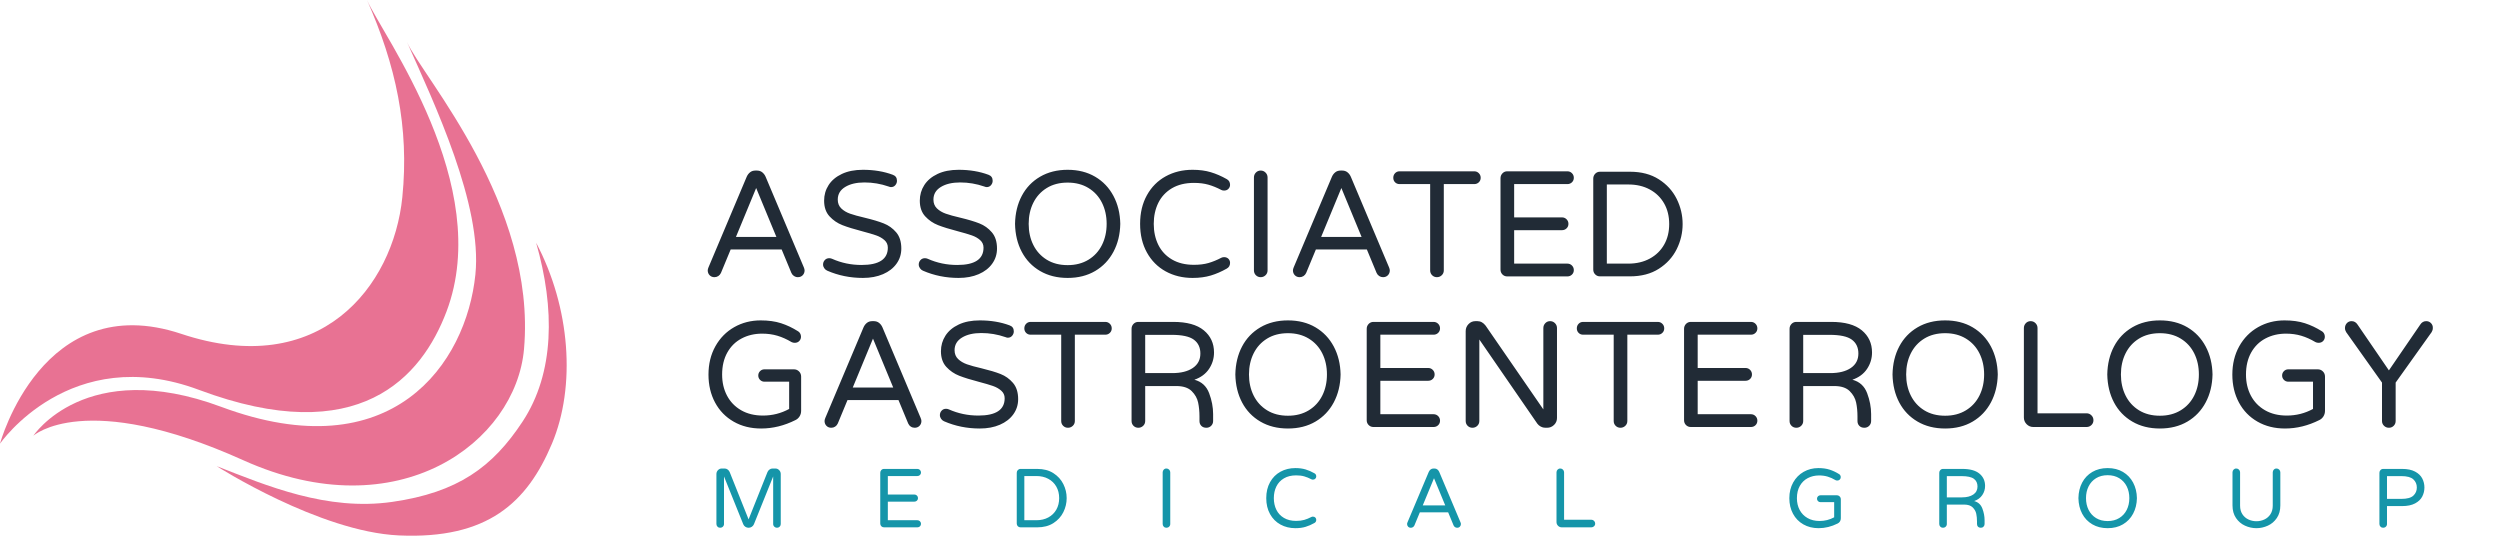 <svg width="280" height="60" viewBox="0 0 280 60" fill="none" xmlns="http://www.w3.org/2000/svg">
<g clip-path="url(#clip0_201_77)">
<path fill-rule="evenodd" clip-rule="evenodd" d="M80.659 59.109C80.54 59.109 80.441 59.069 80.36 58.987C80.279 58.906 80.239 58.807 80.239 58.688V53.091C80.239 52.922 80.297 52.777 80.416 52.655C80.534 52.533 80.677 52.472 80.845 52.472H81.153C81.277 52.472 81.391 52.509 81.494 52.584C81.597 52.659 81.673 52.753 81.723 52.866L83.841 58.172L85.96 52.866C86.009 52.753 86.086 52.659 86.189 52.584C86.291 52.509 86.405 52.472 86.529 52.472H86.837C87.005 52.472 87.148 52.533 87.267 52.655C87.385 52.777 87.444 52.922 87.444 53.091V58.688C87.444 58.807 87.404 58.906 87.323 58.987C87.241 59.069 87.142 59.109 87.024 59.109C86.905 59.109 86.805 59.069 86.721 58.987C86.637 58.906 86.595 58.807 86.595 58.688V53.362L84.439 58.716C84.389 58.835 84.31 58.929 84.201 59.002C84.091 59.074 83.972 59.109 83.841 59.109C83.711 59.109 83.591 59.074 83.482 59.002C83.373 58.929 83.293 58.835 83.244 58.716L81.088 53.362V58.688C81.088 58.807 81.046 58.906 80.962 58.987C80.878 59.069 80.777 59.109 80.659 59.109ZM99.008 59.062C98.889 59.062 98.79 59.022 98.709 58.941C98.628 58.859 98.588 58.76 98.588 58.641V52.95C98.588 52.831 98.628 52.73 98.709 52.645C98.79 52.561 98.889 52.519 99.008 52.519H102.751C102.863 52.519 102.958 52.558 103.035 52.636C103.113 52.714 103.152 52.809 103.152 52.922C103.152 53.034 103.113 53.128 103.035 53.203C102.958 53.278 102.863 53.316 102.751 53.316H99.437V55.388H102.415C102.527 55.388 102.622 55.427 102.699 55.505C102.777 55.583 102.816 55.678 102.816 55.791C102.816 55.903 102.777 55.997 102.699 56.072C102.622 56.147 102.527 56.184 102.415 56.184H99.437V58.266H102.751C102.863 58.266 102.958 58.305 103.035 58.383C103.113 58.461 103.152 58.556 103.152 58.669C103.152 58.781 103.113 58.875 103.035 58.95C102.958 59.025 102.863 59.062 102.751 59.062H99.008ZM114.296 59.062C114.177 59.062 114.079 59.022 113.997 58.941C113.916 58.859 113.876 58.76 113.876 58.641V52.95C113.876 52.831 113.916 52.73 113.997 52.645C114.079 52.561 114.177 52.519 114.296 52.519H116.172C116.881 52.519 117.483 52.676 117.978 52.992C118.473 53.308 118.844 53.716 119.093 54.216C119.343 54.715 119.467 55.24 119.467 55.791C119.467 56.341 119.343 56.866 119.093 57.366C118.844 57.865 118.473 58.273 117.978 58.589C117.483 58.905 116.881 59.062 116.172 59.062H114.296ZM116.069 58.266C116.58 58.266 117.028 58.161 117.413 57.952C117.799 57.742 118.097 57.452 118.309 57.08C118.521 56.708 118.627 56.278 118.627 55.791C118.627 55.303 118.521 54.874 118.309 54.502C118.097 54.129 117.799 53.839 117.413 53.63C117.028 53.421 116.58 53.316 116.069 53.316H114.725V58.266H116.069ZM130.639 59.109C130.52 59.109 130.421 59.069 130.34 58.987C130.259 58.906 130.219 58.807 130.219 58.688V52.903C130.219 52.784 130.259 52.683 130.34 52.598C130.421 52.514 130.52 52.472 130.639 52.472C130.757 52.472 130.858 52.514 130.942 52.598C131.026 52.683 131.068 52.784 131.068 52.903V58.688C131.068 58.807 131.026 58.906 130.942 58.987C130.858 59.069 130.757 59.109 130.639 59.109ZM145.087 59.156C144.464 59.156 143.906 59.02 143.411 58.748C142.917 58.477 142.527 58.086 142.245 57.577C141.962 57.068 141.82 56.472 141.82 55.791C141.82 55.109 141.962 54.514 142.245 54.005C142.527 53.496 142.917 53.105 143.411 52.833C143.906 52.561 144.464 52.425 145.087 52.425C145.509 52.425 145.887 52.475 146.221 52.575C146.554 52.675 146.885 52.819 147.215 53.006C147.352 53.081 147.42 53.2 147.42 53.362C147.42 53.456 147.385 53.539 147.317 53.611C147.249 53.683 147.159 53.719 147.047 53.719C146.984 53.719 146.928 53.707 146.879 53.681C146.605 53.538 146.337 53.428 146.076 53.353C145.815 53.278 145.513 53.241 145.171 53.241C144.636 53.241 144.179 53.351 143.803 53.573C143.427 53.796 143.143 54.098 142.954 54.483C142.765 54.867 142.669 55.303 142.669 55.791C142.669 56.278 142.765 56.714 142.954 57.098C143.143 57.483 143.427 57.786 143.803 58.008C144.179 58.23 144.636 58.341 145.171 58.341C145.513 58.341 145.815 58.303 146.076 58.228C146.337 58.153 146.605 58.043 146.879 57.9C146.928 57.875 146.984 57.862 147.047 57.862C147.159 57.862 147.249 57.897 147.317 57.966C147.385 58.034 147.42 58.118 147.42 58.219C147.42 58.381 147.352 58.5 147.215 58.575C146.885 58.763 146.554 58.906 146.221 59.006C145.887 59.107 145.509 59.156 145.087 59.156ZM158.013 59.109C157.889 59.109 157.787 59.069 157.71 58.987C157.633 58.906 157.593 58.807 157.593 58.688C157.593 58.638 157.609 58.575 157.64 58.5L160.02 52.856C160.069 52.744 160.139 52.652 160.23 52.58C160.321 52.508 160.431 52.472 160.561 52.472H160.655C160.785 52.472 160.895 52.508 160.986 52.58C161.077 52.652 161.147 52.744 161.196 52.856L163.576 58.5C163.607 58.575 163.623 58.638 163.623 58.688C163.623 58.807 163.583 58.906 163.506 58.987C163.429 59.069 163.327 59.109 163.203 59.109C163.116 59.109 163.037 59.086 162.965 59.039C162.893 58.992 162.839 58.928 162.801 58.847L162.195 57.384H159.021L158.415 58.847C158.377 58.928 158.323 58.992 158.251 59.039C158.179 59.086 158.1 59.109 158.013 59.109ZM159.348 56.606H161.868L160.608 53.559L159.348 56.606ZM174.916 59.062C174.755 59.062 174.615 59.004 174.501 58.889C174.386 58.774 174.328 58.634 174.328 58.472V52.903C174.328 52.784 174.368 52.683 174.449 52.598C174.531 52.514 174.629 52.472 174.748 52.472C174.867 52.472 174.967 52.514 175.051 52.598C175.135 52.683 175.177 52.784 175.177 52.903V58.209H178.229C178.348 58.209 178.449 58.252 178.533 58.336C178.617 58.42 178.659 58.522 178.659 58.641C178.659 58.76 178.617 58.859 178.533 58.941C178.449 59.022 178.348 59.062 178.229 59.062H174.916ZM203.681 59.156C203.04 59.156 202.471 59.014 201.973 58.73C201.476 58.446 201.089 58.048 200.816 57.539C200.543 57.03 200.405 56.45 200.405 55.8C200.405 55.137 200.548 54.55 200.835 54.038C201.121 53.525 201.511 53.128 202.006 52.847C202.501 52.566 203.049 52.425 203.653 52.425C204.139 52.425 204.563 52.484 204.927 52.603C205.291 52.722 205.641 52.887 205.977 53.1C206.027 53.125 206.071 53.168 206.108 53.231C206.145 53.294 206.164 53.362 206.164 53.438C206.164 53.543 206.129 53.634 206.057 53.709C205.985 53.784 205.891 53.822 205.772 53.822C205.704 53.822 205.639 53.806 205.576 53.775C205.284 53.6 204.991 53.468 204.699 53.381C204.407 53.294 204.089 53.25 203.747 53.25C203.273 53.25 202.848 53.35 202.468 53.55C202.088 53.75 201.791 54.042 201.577 54.427C201.362 54.811 201.255 55.268 201.255 55.8C201.255 56.288 201.355 56.723 201.558 57.108C201.761 57.492 202.053 57.795 202.435 58.017C202.818 58.239 203.271 58.35 203.793 58.35C204.379 58.35 204.923 58.212 205.427 57.938V56.241H203.887C203.781 56.241 203.691 56.203 203.616 56.128C203.541 56.053 203.504 55.962 203.504 55.856C203.504 55.75 203.541 55.659 203.616 55.584C203.691 55.509 203.781 55.472 203.887 55.472H205.725C205.849 55.472 205.956 55.516 206.043 55.603C206.129 55.69 206.173 55.797 206.173 55.922V58.05C206.173 58.181 206.141 58.298 206.075 58.402C206.01 58.505 205.924 58.582 205.819 58.631C205.121 58.981 204.409 59.156 203.681 59.156ZM217.616 59.109C217.497 59.109 217.398 59.069 217.317 58.987C217.236 58.906 217.196 58.807 217.196 58.688V52.95C217.196 52.831 217.236 52.73 217.317 52.645C217.398 52.561 217.497 52.519 217.616 52.519H219.791C220.637 52.519 221.272 52.694 221.695 53.044C222.117 53.393 222.329 53.853 222.329 54.422C222.329 54.797 222.225 55.139 222.017 55.448C221.809 55.758 221.505 55.981 221.107 56.119C221.555 56.238 221.861 56.517 222.026 56.958C222.191 57.398 222.273 57.832 222.273 58.256V58.688C222.273 58.807 222.233 58.906 222.152 58.987C222.071 59.069 221.972 59.109 221.853 59.109C221.723 59.109 221.618 59.07 221.541 58.992C221.463 58.914 221.424 58.812 221.424 58.688V58.406C221.424 58.094 221.396 57.804 221.34 57.539C221.284 57.274 221.151 57.036 220.939 56.827C220.727 56.617 220.407 56.513 219.977 56.513H218.045V58.688C218.045 58.807 218.003 58.906 217.919 58.987C217.835 59.069 217.735 59.109 217.616 59.109ZM219.735 55.706C220.269 55.706 220.694 55.6 221.009 55.388C221.323 55.175 221.48 54.875 221.48 54.487C221.48 54.112 221.345 53.825 221.074 53.625C220.803 53.425 220.341 53.325 219.688 53.325H218.045V55.706H219.735ZM236.059 59.156C235.405 59.156 234.833 59.013 234.341 58.725C233.849 58.437 233.471 58.041 233.203 57.534C232.935 57.028 232.795 56.447 232.783 55.791C232.795 55.134 232.935 54.553 233.203 54.047C233.471 53.541 233.849 53.144 234.341 52.856C234.833 52.568 235.405 52.425 236.059 52.425C236.712 52.425 237.283 52.568 237.771 52.856C238.259 53.144 238.639 53.542 238.91 54.052C239.181 54.561 239.322 55.141 239.335 55.791C239.322 56.44 239.181 57.021 238.91 57.53C238.639 58.039 238.259 58.437 237.771 58.725C237.283 59.013 236.712 59.156 236.059 59.156ZM236.059 58.359C236.556 58.359 236.989 58.247 237.356 58.022C237.723 57.797 238.003 57.49 238.196 57.103C238.389 56.716 238.485 56.278 238.485 55.791C238.485 55.303 238.389 54.865 238.196 54.478C238.003 54.091 237.723 53.784 237.356 53.559C236.989 53.334 236.556 53.222 236.059 53.222C235.555 53.222 235.121 53.334 234.757 53.559C234.393 53.784 234.115 54.091 233.921 54.478C233.728 54.865 233.632 55.303 233.632 55.791C233.632 56.278 233.728 56.716 233.921 57.103C234.115 57.49 234.393 57.797 234.757 58.022C235.121 58.247 235.555 58.359 236.059 58.359ZM252.719 59.156C252.277 59.156 251.851 59.062 251.44 58.875C251.029 58.688 250.693 58.402 250.432 58.017C250.171 57.633 250.04 57.162 250.04 56.606V52.903C250.04 52.784 250.08 52.683 250.161 52.598C250.243 52.514 250.341 52.472 250.46 52.472C250.579 52.472 250.679 52.514 250.763 52.598C250.847 52.683 250.889 52.784 250.889 52.903V56.634C250.889 57.009 250.975 57.328 251.146 57.591C251.317 57.853 251.543 58.05 251.823 58.181C252.103 58.312 252.401 58.378 252.719 58.378C253.036 58.378 253.335 58.312 253.615 58.181C253.895 58.05 254.12 57.853 254.291 57.591C254.462 57.328 254.548 57.009 254.548 56.634V52.903C254.548 52.784 254.588 52.683 254.669 52.598C254.75 52.514 254.849 52.472 254.968 52.472C255.087 52.472 255.187 52.514 255.271 52.598C255.355 52.683 255.397 52.784 255.397 52.903V56.606C255.397 57.162 255.267 57.633 255.005 58.017C254.744 58.402 254.408 58.688 253.997 58.875C253.587 59.062 253.16 59.156 252.719 59.156ZM266.915 59.109C266.796 59.109 266.697 59.069 266.616 58.987C266.535 58.906 266.495 58.807 266.495 58.688V52.95C266.495 52.831 266.535 52.73 266.616 52.645C266.697 52.561 266.796 52.519 266.915 52.519H269.043C269.633 52.519 270.116 52.619 270.489 52.819C270.863 53.018 271.131 53.275 271.292 53.587C271.453 53.9 271.535 54.237 271.535 54.6C271.535 54.963 271.453 55.3 271.292 55.612C271.131 55.925 270.863 56.182 270.489 56.381C270.116 56.581 269.633 56.681 269.043 56.681H267.344V58.688C267.344 58.807 267.302 58.906 267.218 58.987C267.134 59.069 267.033 59.109 266.915 59.109ZM268.959 55.875C269.593 55.875 270.039 55.753 270.298 55.509C270.557 55.266 270.685 54.963 270.685 54.6C270.685 54.237 270.557 53.934 270.298 53.691C270.039 53.447 269.593 53.325 268.959 53.325H267.344V55.875H268.959Z" fill="#1595A9"/>
<path fill-rule="evenodd" clip-rule="evenodd" d="M241.909 47.993C240.734 47.993 239.703 47.736 238.819 47.218C237.935 46.701 237.251 45.987 236.77 45.077C236.289 44.165 236.037 43.119 236.015 41.939C236.037 40.759 236.289 39.712 236.77 38.802C237.251 37.891 237.935 37.177 238.819 36.659C239.703 36.142 240.734 35.884 241.909 35.884C243.084 35.884 244.11 36.142 244.991 36.659C245.869 37.177 246.552 37.894 247.038 38.81C247.526 39.727 247.779 40.77 247.802 41.939C247.779 43.109 247.526 44.151 247.038 45.068C246.552 45.983 245.869 46.701 244.991 47.218C244.11 47.736 243.084 47.993 241.909 47.993ZM217.855 47.993C216.681 47.993 215.65 47.736 214.766 47.218C213.882 46.701 213.199 45.987 212.717 45.077C212.236 44.165 211.984 43.119 211.962 41.939C211.984 40.759 212.236 39.712 212.717 38.802C213.199 37.891 213.882 37.177 214.766 36.659C215.65 36.142 216.681 35.884 217.855 35.884C219.031 35.884 220.058 36.142 220.937 36.659C221.815 37.177 222.498 37.894 222.985 38.81C223.472 39.727 223.726 40.77 223.75 41.939C223.726 43.109 223.472 44.151 222.985 45.068C222.498 45.983 221.815 46.701 220.937 47.218C220.058 47.736 219.031 47.993 217.855 47.993ZM144.251 47.993C143.077 47.993 142.047 47.736 141.162 47.218C140.278 46.701 139.595 45.987 139.114 45.077C138.633 44.165 138.381 43.119 138.358 41.939C138.381 40.759 138.633 39.712 139.114 38.802C139.595 37.891 140.278 37.177 141.162 36.659C142.047 36.142 143.077 35.884 144.251 35.884C145.427 35.884 146.454 36.142 147.333 36.659C148.211 37.177 148.895 37.894 149.382 38.81C149.868 39.727 150.124 40.77 150.146 41.939C150.124 43.109 149.868 44.151 149.382 45.068C148.895 45.983 148.211 46.701 147.333 47.218C146.454 47.736 145.427 47.993 144.251 47.993ZM85.244 47.993C84.091 47.993 83.067 47.739 82.172 47.227C81.276 46.715 80.581 46.001 80.088 45.084C79.597 44.169 79.35 43.125 79.35 41.956C79.35 40.764 79.608 39.707 80.123 38.784C80.638 37.863 81.34 37.149 82.23 36.643C83.12 36.137 84.108 35.884 85.194 35.884C86.067 35.884 86.831 35.991 87.486 36.204C88.141 36.417 88.77 36.716 89.375 37.099C89.464 37.143 89.543 37.222 89.61 37.334C89.677 37.447 89.711 37.57 89.711 37.705C89.711 37.897 89.647 38.06 89.517 38.194C89.389 38.33 89.218 38.396 89.005 38.396C88.882 38.396 88.765 38.369 88.653 38.312C88.126 37.998 87.6 37.762 87.075 37.605C86.549 37.447 85.977 37.368 85.362 37.368C84.51 37.368 83.743 37.548 83.062 37.908C82.379 38.267 81.844 38.794 81.458 39.485C81.072 40.177 80.878 41 80.878 41.956C80.878 42.834 81.061 43.617 81.424 44.308C81.788 45 82.314 45.546 83.002 45.945C83.691 46.343 84.506 46.543 85.446 46.543C86.499 46.543 87.478 46.297 88.385 45.802V42.749H85.614C85.423 42.749 85.261 42.681 85.126 42.546C84.992 42.412 84.926 42.248 84.926 42.056C84.926 41.866 84.992 41.703 85.126 41.568C85.261 41.433 85.423 41.365 85.614 41.365H88.921C89.145 41.365 89.336 41.444 89.493 41.602C89.649 41.759 89.727 41.95 89.727 42.174V46.003C89.727 46.24 89.669 46.45 89.551 46.636C89.433 46.822 89.28 46.96 89.089 47.049C87.836 47.678 86.554 47.993 85.244 47.993ZM109.734 47.993C108.312 47.993 106.981 47.724 105.737 47.184C105.603 47.128 105.491 47.035 105.401 46.906C105.312 46.777 105.267 46.639 105.267 46.492C105.267 46.301 105.331 46.136 105.461 45.995C105.589 45.855 105.754 45.784 105.956 45.784C106.068 45.784 106.174 45.807 106.275 45.852C107.305 46.312 108.407 46.543 109.583 46.543C111.542 46.543 112.522 45.897 112.522 44.603C112.522 44.266 112.396 43.985 112.144 43.761C111.892 43.536 111.581 43.358 111.211 43.229C110.842 43.1 110.315 42.945 109.633 42.765C108.727 42.53 107.993 42.301 107.433 42.083C106.874 41.863 106.393 41.534 105.989 41.095C105.587 40.657 105.385 40.072 105.385 39.341C105.385 38.7 105.553 38.119 105.889 37.596C106.225 37.072 106.72 36.657 107.374 36.348C108.03 36.038 108.815 35.884 109.734 35.884C110.965 35.884 112.079 36.069 113.075 36.441C113.389 36.552 113.546 36.777 113.546 37.115C113.546 37.295 113.484 37.458 113.361 37.605C113.238 37.75 113.075 37.824 112.874 37.824C112.807 37.824 112.717 37.801 112.606 37.756C111.732 37.452 110.831 37.3 109.902 37.3C109.017 37.3 108.298 37.469 107.744 37.807C107.191 38.143 106.912 38.616 106.912 39.224C106.912 39.628 107.045 39.957 107.307 40.21C107.57 40.464 107.901 40.659 108.298 40.801C108.696 40.941 109.235 41.09 109.919 41.247C110.803 41.461 111.517 41.675 112.06 41.888C112.602 42.101 113.068 42.434 113.453 42.883C113.84 43.333 114.033 43.94 114.033 44.705C114.033 45.335 113.854 45.899 113.495 46.401C113.137 46.9 112.633 47.291 111.984 47.572C111.335 47.854 110.585 47.993 109.734 47.993ZM255.917 47.993C254.764 47.993 253.74 47.739 252.844 47.227C251.948 46.715 251.254 46.001 250.761 45.084C250.27 44.169 250.022 43.125 250.022 41.956C250.022 40.764 250.281 39.707 250.794 38.784C251.309 37.863 252.012 37.149 252.902 36.643C253.792 36.137 254.78 35.884 255.866 35.884C256.739 35.884 257.503 35.991 258.158 36.204C258.812 36.417 259.442 36.716 260.047 37.099C260.137 37.143 260.215 37.222 260.282 37.334C260.35 37.447 260.382 37.57 260.382 37.705C260.382 37.897 260.319 38.06 260.19 38.194C260.061 38.33 259.89 38.396 259.678 38.396C259.554 38.396 259.438 38.369 259.325 38.312C258.799 37.998 258.273 37.762 257.747 37.605C257.22 37.447 256.65 37.368 256.034 37.368C255.184 37.368 254.416 37.548 253.733 37.908C253.051 38.267 252.516 38.794 252.13 39.485C251.744 40.177 251.55 41 251.55 41.956C251.55 42.834 251.732 43.617 252.096 44.308C252.461 45 252.986 45.546 253.675 45.945C254.363 46.343 255.177 46.543 256.118 46.543C257.171 46.543 258.151 46.297 259.057 45.802V42.749H256.286C256.096 42.749 255.933 42.681 255.799 42.546C255.665 42.412 255.597 42.248 255.597 42.056C255.597 41.866 255.665 41.703 255.799 41.568C255.933 41.433 256.096 41.365 256.286 41.365H259.594C259.818 41.365 260.008 41.444 260.165 41.602C260.322 41.759 260.4 41.95 260.4 42.174V46.003C260.4 46.24 260.341 46.45 260.224 46.636C260.106 46.822 259.953 46.96 259.762 47.049C258.508 47.678 257.227 47.993 255.917 47.993ZM201.959 43.237V47.151C201.959 47.364 201.884 47.544 201.732 47.691C201.582 47.836 201.399 47.909 201.187 47.909C200.975 47.909 200.795 47.836 200.65 47.691C200.503 47.544 200.431 47.364 200.431 47.151V36.828C200.431 36.615 200.503 36.432 200.65 36.279C200.795 36.129 200.975 36.053 201.187 36.053H205.099C206.622 36.053 207.764 36.367 208.525 36.997C209.286 37.627 209.667 38.453 209.667 39.476C209.667 40.151 209.479 40.766 209.105 41.323C208.729 41.88 208.184 42.282 207.467 42.53C208.273 42.742 208.824 43.246 209.121 44.039C209.418 44.831 209.566 45.61 209.566 46.374V47.151C209.566 47.364 209.492 47.544 209.348 47.691C209.202 47.836 209.023 47.909 208.811 47.909C208.575 47.909 208.388 47.84 208.247 47.698C208.108 47.559 208.037 47.376 208.037 47.151V46.644C208.037 46.083 207.988 45.562 207.887 45.084C207.785 44.606 207.545 44.18 207.165 43.803C206.784 43.426 206.208 43.237 205.435 43.237H201.959ZM128.262 43.237V47.151C128.262 47.364 128.188 47.544 128.036 47.691C127.884 47.836 127.703 47.909 127.49 47.909C127.277 47.909 127.099 47.836 126.952 47.691C126.807 47.544 126.735 47.364 126.735 47.151V36.828C126.735 36.615 126.807 36.432 126.952 36.279C127.099 36.129 127.277 36.053 127.49 36.053H131.403C132.924 36.053 134.067 36.367 134.828 36.997C135.589 37.627 135.97 38.453 135.97 39.476C135.97 40.151 135.782 40.766 135.408 41.323C135.032 41.88 134.486 42.282 133.771 42.53C134.576 42.742 135.127 43.246 135.424 44.039C135.722 44.831 135.869 45.61 135.869 46.374V47.151C135.869 47.364 135.796 47.544 135.651 47.691C135.505 47.836 135.326 47.909 135.114 47.909C134.879 47.909 134.691 47.84 134.551 47.698C134.411 47.559 134.341 47.376 134.341 47.151V46.644C134.341 46.083 134.291 45.562 134.19 45.084C134.089 44.606 133.848 44.18 133.469 43.803C133.088 43.426 132.511 43.237 131.739 43.237H128.262ZM164.913 47.909C164.701 47.909 164.521 47.836 164.376 47.691C164.231 47.544 164.157 47.364 164.157 47.151V37.081C164.157 36.777 164.264 36.517 164.477 36.297C164.689 36.078 164.946 35.968 165.249 35.968H165.467C165.825 35.968 166.133 36.137 166.391 36.474L172.855 45.852V36.743C172.855 36.531 172.928 36.348 173.074 36.195C173.22 36.044 173.398 35.968 173.611 35.968C173.824 35.968 174.006 36.044 174.157 36.195C174.308 36.348 174.383 36.531 174.383 36.743V46.813C174.383 47.117 174.275 47.376 174.056 47.589C173.838 47.802 173.578 47.909 173.275 47.909H173.074C172.895 47.909 172.727 47.867 172.571 47.782C172.414 47.698 172.285 47.589 172.183 47.454L165.686 38.025V47.151C165.686 47.364 165.61 47.544 165.459 47.691C165.308 47.836 165.126 47.909 164.913 47.909ZM120.383 37.486V47.151C120.383 47.364 120.309 47.544 120.156 47.691C120.005 47.836 119.824 47.909 119.611 47.909C119.398 47.909 119.219 47.836 119.074 47.691C118.928 47.544 118.855 47.364 118.855 47.151V37.486H115.43C115.228 37.486 115.06 37.419 114.926 37.283C114.792 37.149 114.725 36.981 114.725 36.777C114.725 36.575 114.792 36.404 114.926 36.264C115.06 36.123 115.228 36.053 115.43 36.053H123.792C123.994 36.053 124.165 36.123 124.304 36.264C124.444 36.404 124.514 36.575 124.514 36.777C124.514 36.981 124.444 37.149 124.304 37.283C124.165 37.419 123.994 37.486 123.792 37.486H120.383ZM182.262 37.486V47.151C182.262 47.364 182.188 47.544 182.035 47.691C181.885 47.836 181.703 47.909 181.49 47.909C181.277 47.909 181.099 47.836 180.953 47.691C180.807 47.544 180.734 47.364 180.734 47.151V37.486H177.309C177.107 37.486 176.94 37.419 176.805 37.283C176.671 37.149 176.604 36.981 176.604 36.777C176.604 36.575 176.671 36.404 176.805 36.264C176.94 36.123 177.107 36.053 177.309 36.053H185.671C185.873 36.053 186.044 36.123 186.183 36.264C186.323 36.404 186.393 36.575 186.393 36.777C186.393 36.981 186.323 37.149 186.183 37.283C186.044 37.419 185.873 37.486 185.671 37.486H182.262ZM267.557 47.909C267.344 47.909 267.162 47.836 267.012 47.691C266.86 47.544 266.784 47.364 266.784 47.151V42.849L262.771 37.199C262.682 37.053 262.636 36.901 262.636 36.743C262.636 36.531 262.707 36.348 262.846 36.195C262.987 36.044 263.163 35.968 263.376 35.968C263.655 35.968 263.879 36.097 264.047 36.356L267.557 41.483L271.067 36.356C271.234 36.097 271.458 35.968 271.738 35.968C271.95 35.968 272.129 36.044 272.275 36.195C272.42 36.348 272.488 36.531 272.476 36.743C272.476 36.901 272.432 37.053 272.343 37.199L268.313 42.849V47.151C268.313 47.364 268.24 47.544 268.093 47.691C267.949 47.836 267.77 47.909 267.557 47.909ZM94.92 44.806L93.829 47.438C93.761 47.583 93.664 47.698 93.535 47.782C93.405 47.867 93.263 47.909 93.106 47.909C92.882 47.909 92.701 47.836 92.561 47.691C92.421 47.544 92.35 47.364 92.35 47.151C92.35 47.061 92.379 46.948 92.434 46.813L96.717 36.659C96.806 36.457 96.932 36.291 97.094 36.162C97.257 36.033 97.456 35.968 97.69 35.968H97.858C98.093 35.968 98.292 36.033 98.454 36.162C98.617 36.291 98.743 36.457 98.832 36.659L103.115 46.813C103.17 46.948 103.199 47.061 103.199 47.151C103.199 47.364 103.128 47.544 102.989 47.691C102.849 47.836 102.666 47.909 102.443 47.909C102.286 47.909 102.143 47.867 102.015 47.782C101.885 47.698 101.787 47.583 101.721 47.438L100.629 44.806H94.92ZM227.733 47.825C227.441 47.825 227.192 47.721 226.986 47.514C226.779 47.305 226.675 47.054 226.675 46.763V36.743C226.675 36.531 226.748 36.348 226.893 36.195C227.039 36.044 227.218 35.968 227.431 35.968C227.643 35.968 227.825 36.044 227.976 36.195C228.127 36.348 228.203 36.531 228.203 36.743V46.29H233.694C233.906 46.29 234.088 46.366 234.24 46.519C234.391 46.67 234.466 46.852 234.466 47.066C234.466 47.28 234.391 47.46 234.24 47.606C234.088 47.752 233.906 47.825 233.694 47.825H227.733ZM153.826 47.825C153.615 47.825 153.435 47.752 153.29 47.606C153.144 47.46 153.071 47.28 153.071 47.066V36.828C153.071 36.615 153.144 36.432 153.29 36.279C153.435 36.129 153.615 36.053 153.826 36.053H160.56C160.762 36.053 160.932 36.123 161.073 36.264C161.213 36.404 161.283 36.575 161.283 36.777C161.283 36.981 161.213 37.149 161.073 37.283C160.932 37.419 160.762 37.486 160.56 37.486H154.599V41.214H159.957C160.157 41.214 160.328 41.284 160.468 41.425C160.608 41.565 160.678 41.737 160.678 41.939C160.678 42.141 160.608 42.309 160.468 42.445C160.328 42.58 160.157 42.647 159.957 42.647H154.599V46.392H160.56C160.762 46.392 160.932 46.462 161.073 46.603C161.213 46.743 161.283 46.914 161.283 47.117C161.283 47.319 161.213 47.487 161.073 47.623C160.932 47.758 160.762 47.825 160.56 47.825H153.826ZM189.369 47.825C189.156 47.825 188.978 47.752 188.831 47.606C188.686 47.46 188.614 47.28 188.614 47.066V36.828C188.614 36.615 188.686 36.432 188.831 36.279C188.978 36.129 189.156 36.053 189.369 36.053H196.104C196.304 36.053 196.475 36.123 196.615 36.264C196.754 36.404 196.825 36.575 196.825 36.777C196.825 36.981 196.754 37.149 196.615 37.283C196.475 37.419 196.304 37.486 196.104 37.486H190.141V41.214H195.498C195.699 41.214 195.871 41.284 196.01 41.425C196.15 41.565 196.22 41.737 196.22 41.939C196.22 42.141 196.15 42.309 196.01 42.445C195.871 42.58 195.699 42.647 195.498 42.647H190.141V46.392H196.104C196.304 46.392 196.475 46.462 196.615 46.603C196.754 46.743 196.825 46.914 196.825 47.117C196.825 47.319 196.754 47.487 196.615 47.623C196.475 47.758 196.304 47.825 196.104 47.825H189.369ZM241.909 46.561C242.804 46.561 243.582 46.358 244.243 45.953C244.903 45.548 245.407 44.997 245.754 44.3C246.101 43.603 246.274 42.816 246.274 41.939C246.274 41.062 246.101 40.275 245.754 39.578C245.407 38.88 244.903 38.33 244.243 37.925C243.582 37.521 242.804 37.317 241.909 37.317C241.002 37.317 240.221 37.521 239.566 37.925C238.912 38.33 238.411 38.88 238.063 39.578C237.716 40.275 237.543 41.062 237.543 41.939C237.543 42.816 237.716 43.603 238.063 44.3C238.411 44.997 238.912 45.548 239.566 45.953C240.221 46.358 241.002 46.561 241.909 46.561ZM217.855 46.561C218.751 46.561 219.529 46.358 220.19 45.953C220.85 45.548 221.353 44.997 221.7 44.3C222.047 43.603 222.222 42.816 222.222 41.939C222.222 41.062 222.047 40.275 221.7 39.578C221.353 38.88 220.85 38.33 220.19 37.925C219.529 37.521 218.751 37.317 217.855 37.317C216.949 37.317 216.167 37.521 215.513 37.925C214.858 38.33 214.357 38.88 214.01 39.578C213.663 40.275 213.49 41.062 213.49 41.939C213.49 42.816 213.663 43.603 214.01 44.3C214.357 44.997 214.858 45.548 215.513 45.953C216.167 46.358 216.949 46.561 217.855 46.561ZM144.251 46.561C145.147 46.561 145.926 46.358 146.587 45.953C147.247 45.548 147.749 44.997 148.097 44.3C148.444 43.603 148.618 42.816 148.618 41.939C148.618 41.062 148.444 40.275 148.097 39.578C147.749 38.88 147.247 38.33 146.587 37.925C145.926 37.521 145.147 37.317 144.251 37.317C143.345 37.317 142.564 37.521 141.91 37.925C141.254 38.33 140.753 38.88 140.406 39.578C140.059 40.275 139.886 41.062 139.886 41.939C139.886 42.816 140.059 43.603 140.406 44.3C140.753 44.997 141.254 45.548 141.91 45.953C142.564 46.358 143.345 46.561 144.251 46.561ZM95.508 43.406H100.041L97.774 37.925L95.508 43.406ZM204.914 37.503H201.959V41.787H204.998C205.961 41.787 206.726 41.596 207.291 41.214C207.856 40.831 208.139 40.291 208.139 39.594C208.139 38.92 207.895 38.403 207.408 38.043C206.921 37.683 206.089 37.503 204.914 37.503ZM131.217 37.503H128.262V41.787H131.301C132.265 41.787 133.029 41.596 133.595 41.214C134.159 40.831 134.442 40.291 134.442 39.594C134.442 38.92 134.198 38.403 133.711 38.043C133.225 37.683 132.393 37.503 131.217 37.503ZM133.568 31.128C132.449 31.128 131.445 30.882 130.555 30.394C129.665 29.904 128.964 29.202 128.456 28.285C127.947 27.369 127.692 26.298 127.692 25.072C127.692 23.847 127.947 22.776 128.456 21.86C128.964 20.943 129.665 20.24 130.555 19.751C131.445 19.261 132.449 19.017 133.568 19.017C134.33 19.017 135.009 19.107 135.609 19.287C136.208 19.467 136.803 19.725 137.398 20.062C137.643 20.198 137.767 20.411 137.767 20.704C137.767 20.872 137.705 21.022 137.582 21.151C137.459 21.28 137.296 21.344 137.095 21.344C136.983 21.344 136.883 21.323 136.792 21.277C136.3 21.018 135.819 20.822 135.348 20.687C134.879 20.552 134.336 20.484 133.721 20.484C132.756 20.484 131.938 20.684 131.259 21.082C130.583 21.482 130.074 22.029 129.731 22.719C129.391 23.41 129.22 24.196 129.22 25.072C129.22 25.949 129.391 26.733 129.731 27.426C130.074 28.117 130.583 28.662 131.259 29.061C131.938 29.46 132.756 29.66 133.721 29.66C134.336 29.66 134.879 29.593 135.348 29.458C135.819 29.322 136.3 29.125 136.792 28.867C136.883 28.823 136.983 28.8 137.095 28.8C137.296 28.8 137.459 28.861 137.582 28.985C137.705 29.109 137.767 29.26 137.767 29.44C137.767 29.733 137.643 29.947 137.398 30.082C136.803 30.419 136.208 30.678 135.609 30.858C135.009 31.037 134.33 31.128 133.568 31.128ZM107.366 31.128C105.945 31.128 104.613 30.858 103.369 30.318C103.235 30.262 103.124 30.169 103.033 30.039C102.945 29.911 102.899 29.773 102.899 29.627C102.899 29.436 102.964 29.269 103.093 29.129C103.221 28.988 103.387 28.918 103.588 28.918C103.7 28.918 103.807 28.941 103.907 28.985C104.937 29.447 106.039 29.677 107.215 29.677C109.174 29.677 110.154 29.03 110.154 27.737C110.154 27.399 110.028 27.119 109.776 26.893C109.524 26.669 109.214 26.491 108.844 26.363C108.475 26.233 107.948 26.079 107.265 25.898C106.359 25.662 105.625 25.435 105.065 25.216C104.506 24.997 104.025 24.668 103.621 24.229C103.219 23.79 103.018 23.206 103.018 22.475C103.018 21.834 103.186 21.251 103.521 20.729C103.857 20.207 104.352 19.79 105.007 19.481C105.663 19.172 106.448 19.017 107.366 19.017C108.597 19.017 109.711 19.203 110.708 19.574C111.021 19.686 111.178 19.912 111.178 20.249C111.178 20.429 111.116 20.591 110.994 20.738C110.87 20.884 110.708 20.956 110.506 20.956C110.439 20.956 110.35 20.933 110.238 20.889C109.364 20.586 108.464 20.434 107.534 20.434C106.649 20.434 105.931 20.602 105.377 20.94C104.823 21.277 104.545 21.749 104.545 22.357C104.545 22.762 104.677 23.091 104.939 23.344C105.203 23.597 105.533 23.794 105.931 23.933C106.328 24.074 106.868 24.223 107.551 24.381C108.436 24.594 109.15 24.807 109.692 25.022C110.235 25.236 110.7 25.567 111.085 26.017C111.472 26.467 111.665 27.073 111.665 27.838C111.665 28.468 111.486 29.034 111.127 29.533C110.769 30.034 110.266 30.425 109.616 30.706C108.967 30.986 108.217 31.128 107.366 31.128ZM96.649 31.128C95.227 31.128 93.896 30.858 92.653 30.318C92.519 30.262 92.407 30.169 92.317 30.039C92.228 29.911 92.183 29.773 92.183 29.627C92.183 29.436 92.247 29.269 92.377 29.129C92.504 28.988 92.671 28.918 92.871 28.918C92.983 28.918 93.089 28.941 93.191 28.985C94.221 29.447 95.322 29.677 96.498 29.677C98.457 29.677 99.437 29.03 99.437 27.737C99.437 27.399 99.311 27.119 99.059 26.893C98.807 26.669 98.496 26.491 98.128 26.363C97.757 26.233 97.232 26.079 96.549 25.898C95.642 25.662 94.909 25.435 94.349 25.216C93.79 24.997 93.308 24.668 92.905 24.229C92.503 23.79 92.301 23.206 92.301 22.475C92.301 21.834 92.468 21.251 92.804 20.729C93.14 20.207 93.635 19.79 94.29 19.481C94.944 19.172 95.731 19.017 96.649 19.017C97.88 19.017 98.995 19.203 99.991 19.574C100.304 19.686 100.461 19.912 100.461 20.249C100.461 20.429 100.4 20.591 100.277 20.738C100.153 20.884 99.991 20.956 99.789 20.956C99.722 20.956 99.632 20.933 99.521 20.889C98.648 20.586 97.746 20.434 96.817 20.434C95.933 20.434 95.214 20.602 94.66 20.94C94.106 21.277 93.829 21.749 93.829 22.357C93.829 22.762 93.96 23.091 94.223 23.344C94.486 23.597 94.816 23.794 95.214 23.933C95.612 24.074 96.151 24.223 96.834 24.381C97.719 24.594 98.433 24.807 98.975 25.022C99.519 25.236 99.983 25.567 100.369 26.017C100.755 26.467 100.947 27.073 100.947 27.838C100.947 28.468 100.769 29.034 100.411 29.533C100.052 30.034 99.548 30.425 98.9 30.706C98.25 30.986 97.501 31.128 96.649 31.128ZM119.577 31.128C118.403 31.128 117.372 30.869 116.487 30.352C115.604 29.834 114.92 29.121 114.44 28.209C113.958 27.299 113.706 26.253 113.684 25.072C113.706 23.891 113.958 22.846 114.44 21.935C114.92 21.024 115.604 20.31 116.487 19.794C117.372 19.276 118.403 19.017 119.577 19.017C120.753 19.017 121.779 19.276 122.659 19.794C123.537 20.31 124.22 21.027 124.707 21.944C125.195 22.86 125.449 23.902 125.472 25.072C125.449 26.242 125.195 27.284 124.707 28.201C124.22 29.118 123.537 29.834 122.659 30.352C121.779 30.869 120.753 31.128 119.577 31.128ZM161.706 20.619V30.284C161.706 30.498 161.631 30.678 161.479 30.824C161.329 30.97 161.147 31.044 160.934 31.044C160.721 31.044 160.542 30.97 160.396 30.824C160.251 30.678 160.178 30.498 160.178 30.284V20.619H156.752C156.551 20.619 156.384 20.552 156.248 20.418C156.114 20.282 156.048 20.113 156.048 19.912C156.048 19.709 156.114 19.537 156.248 19.397C156.384 19.256 156.551 19.186 156.752 19.186H165.114C165.317 19.186 165.487 19.256 165.627 19.397C165.767 19.537 165.837 19.709 165.837 19.912C165.837 20.113 165.767 20.282 165.627 20.418C165.487 20.552 165.317 20.619 165.114 20.619H161.706ZM141.196 31.044C140.983 31.044 140.804 30.97 140.658 30.824C140.512 30.678 140.441 30.498 140.441 30.284V19.878C140.441 19.663 140.512 19.481 140.658 19.329C140.804 19.177 140.983 19.102 141.196 19.102C141.408 19.102 141.59 19.177 141.742 19.329C141.893 19.481 141.968 19.663 141.968 19.878V30.284C141.968 30.498 141.893 30.678 141.742 30.824C141.59 30.97 141.408 31.044 141.196 31.044ZM81.836 27.939L80.745 30.571C80.676 30.717 80.579 30.832 80.451 30.917C80.322 31.001 80.179 31.044 80.022 31.044C79.798 31.044 79.616 30.97 79.476 30.824C79.336 30.678 79.266 30.498 79.266 30.284C79.266 30.194 79.294 30.082 79.35 29.947L83.632 19.794C83.722 19.59 83.848 19.425 84.01 19.296C84.173 19.165 84.371 19.102 84.606 19.102H84.774C85.01 19.102 85.208 19.165 85.37 19.296C85.532 19.425 85.659 19.59 85.748 19.794L90.03 29.947C90.085 30.082 90.113 30.194 90.113 30.284C90.113 30.498 90.043 30.678 89.904 30.824C89.764 30.97 89.581 31.044 89.358 31.044C89.201 31.044 89.059 31.001 88.93 30.917C88.801 30.832 88.703 30.717 88.637 30.571L87.545 27.939H81.836ZM147.379 27.939L146.288 30.571C146.22 30.717 146.123 30.832 145.994 30.917C145.864 31.001 145.722 31.044 145.565 31.044C145.341 31.044 145.159 30.97 145.019 30.824C144.879 30.678 144.809 30.498 144.809 30.284C144.809 30.194 144.837 30.082 144.893 29.947L149.176 19.794C149.265 19.59 149.391 19.425 149.553 19.296C149.716 19.165 149.915 19.102 150.149 19.102H150.317C150.552 19.102 150.751 19.165 150.914 19.296C151.076 19.425 151.202 19.59 151.291 19.794L155.574 29.947C155.629 30.082 155.658 30.194 155.658 30.284C155.658 30.498 155.587 30.678 155.448 30.824C155.308 30.97 155.126 31.044 154.902 31.044C154.745 31.044 154.602 31.001 154.473 30.917C154.344 30.832 154.246 30.717 154.18 30.571L153.088 27.939H147.379ZM168.812 30.959C168.599 30.959 168.421 30.886 168.274 30.74C168.13 30.593 168.057 30.413 168.057 30.2V19.961C168.057 19.747 168.13 19.566 168.274 19.414C168.421 19.261 168.599 19.186 168.812 19.186H175.547C175.748 19.186 175.918 19.256 176.058 19.397C176.197 19.537 176.268 19.709 176.268 19.912C176.268 20.113 176.197 20.282 176.058 20.418C175.918 20.552 175.748 20.619 175.547 20.619H169.585V24.347H174.941C175.143 24.347 175.314 24.418 175.454 24.558C175.594 24.698 175.664 24.87 175.664 25.072C175.664 25.274 175.594 25.443 175.454 25.578C175.314 25.713 175.143 25.78 174.941 25.78H169.585V29.525H175.547C175.748 29.525 175.918 29.596 176.058 29.736C176.197 29.876 176.268 30.049 176.268 30.25C176.268 30.453 176.197 30.622 176.058 30.756C175.918 30.891 175.748 30.959 175.547 30.959H168.812ZM182.556 30.952H179.197C178.984 30.952 178.806 30.878 178.661 30.732C178.517 30.587 178.445 30.408 178.445 30.196V20.005C178.445 19.794 178.517 19.611 178.661 19.46C178.806 19.309 178.984 19.234 179.197 19.234H182.556C183.826 19.234 184.905 19.517 185.788 20.081C186.675 20.647 187.34 21.377 187.787 22.272C188.233 23.168 188.454 24.108 188.454 25.093C188.454 26.078 188.233 27.017 187.787 27.913C187.34 28.808 186.675 29.538 185.788 30.104C184.905 30.669 183.826 30.952 182.556 30.952ZM119.577 29.694C120.473 29.694 121.251 29.491 121.912 29.087C122.573 28.681 123.075 28.131 123.422 27.434C123.769 26.737 123.944 25.949 123.944 25.072C123.944 24.196 123.769 23.407 123.422 22.711C123.075 22.014 122.573 21.462 121.912 21.058C121.251 20.653 120.473 20.451 119.577 20.451C118.671 20.451 117.889 20.653 117.235 21.058C116.58 21.462 116.079 22.014 115.731 22.711C115.384 23.407 115.212 24.196 115.212 25.072C115.212 25.949 115.384 26.737 115.731 27.434C116.079 28.131 116.58 28.681 117.235 29.087C117.889 29.491 118.671 29.694 119.577 29.694ZM182.371 20.662H179.965V29.526H182.371C183.284 29.526 184.088 29.337 184.778 28.961C185.469 28.587 186.003 28.068 186.383 27.4C186.761 26.736 186.95 25.965 186.95 25.093C186.95 24.22 186.761 23.45 186.383 22.784C186.003 22.119 185.469 21.597 184.778 21.223C184.088 20.847 183.284 20.662 182.371 20.662ZM147.967 26.54H152.5L150.233 21.058L147.967 26.54ZM82.424 26.54H86.957L84.69 21.058L82.424 26.54Z" fill="#212B36"/>
<path fill-rule="evenodd" clip-rule="evenodd" d="M24.267 52.209C24.267 52.209 35.771 59.564 44.677 59.967C54.639 60.417 59.047 56.264 61.811 49.707C64.53 43.258 63.872 34.418 60.047 27.188C62.164 34.562 62.113 41.761 58.536 47.205C55.177 52.316 51.276 55.159 43.921 56.213C36.621 57.26 29.875 54.398 24.267 52.209Z" fill="#E87293"/>
<path fill-rule="evenodd" clip-rule="evenodd" d="M0 49.688C0 49.688 4.744 32.204 20.302 37.391C35.812 42.562 44.046 32.131 45.061 22.084C45.851 14.262 44.328 7.284 41.099 0C42.862 3.977 55.359 20.725 50.013 34.882C47.233 42.243 40.198 50.369 22.283 43.665C7.875 38.273 0 49.688 0 49.688Z" fill="#E87293"/>
<path fill-rule="evenodd" clip-rule="evenodd" d="M3.733 48.806C3.733 48.806 9.583 39.912 24.775 45.566C43.938 52.698 52.229 40.715 53.245 30.735C54.034 22.966 48.694 11.69 45.57 4.688C47.332 8.637 60.106 22.873 58.691 39.085C57.784 49.483 44.681 59.398 27.252 51.548C9.5 43.553 3.733 48.806 3.733 48.806Z" fill="#E87293"/>
</g>
<defs>
<clipPath id="clip0_201_77">
<rect width="280" height="60" fill="white"/>
</clipPath>
</defs>
</svg>
